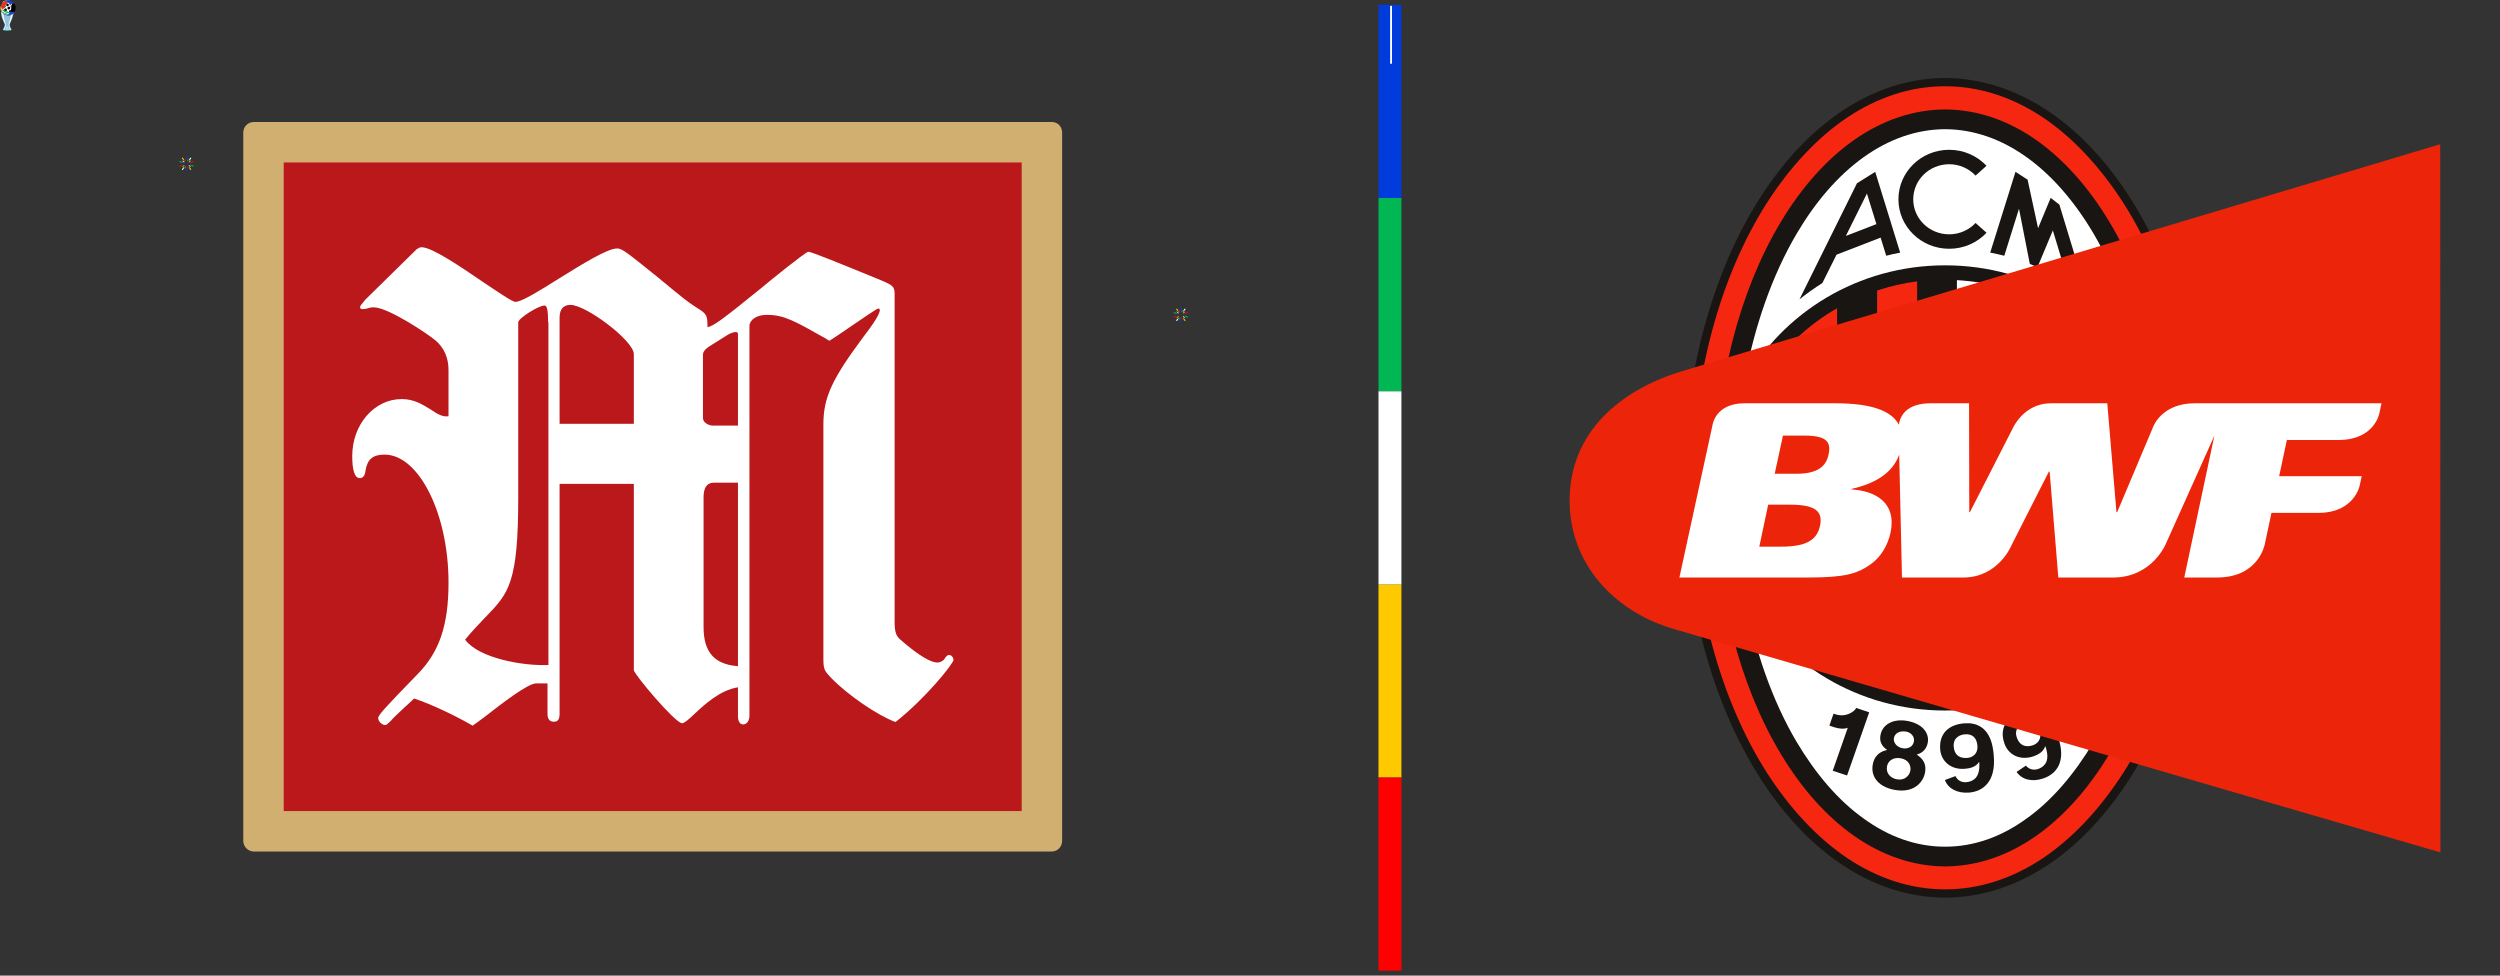 <svg xmlns="http://www.w3.org/2000/svg" xmlns:xlink="http://www.w3.org/1999/xlink" preserveAspectRatio="xMidYMid meet" width="82" height="32" viewBox="0 0 82 32" style="width:100%;height:100%"><rect x="0" y="0" width="82" height="32" fill="#333333" stroke="none"/><defs><animateMotion repeatCount="indefinite" dur="10s" begin="0s" xlink:href="#_R_G_L_0_G_L_8_G" fill="freeze" keyTimes="0;0.126;0.249;0.375;0.498;0.628;0.751;0.877;1" path="M124.54 438.8 C124.54,432.33 124.54,400 124.54,400 C124.54,400 124.54,438.8 124.54,438.8 C124.54,438.8 124.54,400 124.54,400 C124.54,400 124.54,438.8 124.54,438.8 C124.54,438.8 124.54,400 124.54,400 C124.54,400 124.54,438.8 124.54,438.8 C124.54,438.8 124.54,400 124.54,400 C124.54,400 124.54,432.33 124.54,438.8 " keyPoints="0;0.13;0.25;0.38;0.5;0.63;0.75;0.88;1" keySplines="0.33 0 0.67 1;0.33 0 0.67 1;0.33 0 0.67 1;0.33 0 0.67 1;0.33 0 0.67 1;0.33 0 0.67 1;0.33 0 0.67 1;0.33 0 0.67 1" calcMode="spline"/><animateTransform repeatCount="indefinite" dur="10s" begin="0s" xlink:href="#_R_G_L_0_G_L_8_G" fill="freeze" attributeName="transform" from="19.8 19.8" to="19.8 19.8" type="scale" additive="sum" keyTimes="0;1" values="19.8 19.8;19.8 19.8" keySplines="0 0 1 1" calcMode="spline"/><animateTransform repeatCount="indefinite" dur="10s" begin="0s" xlink:href="#_R_G_L_0_G_L_8_G" fill="freeze" attributeName="transform" from="-4.725 -10.25" to="-4.725 -10.25" type="translate" additive="sum" keyTimes="0;1" values="-4.725 -10.25;-4.725 -10.25" keySplines="0 0 1 1" calcMode="spline"/><animate repeatCount="indefinite" dur="10s" begin="0s" xlink:href="#_R_G_L_0_G_L_6_G" fill="freeze" attributeName="opacity" from="1" to="0" keyTimes="0;0.187;0.242;0.352;0.411;0.54;0.595;0.705;0.764;0.894;0.949;1" values="1;1;0;0.056;0.99;1;0;0.056;0.99;1;0;0" keySplines="1 0 0.95 1;1 0 0.95 1;0.389 0 0.719 0.369;0.379 0.027 0.71 0.959;0.957 1 0.913 1;1 0 0.95 1;1 0 0.719 0.369;0.379 0.027 0.71 0.959;0.957 1 0.913 1;1 0 0.95 1;0 0 0 0" calcMode="spline"/><animateTransform repeatCount="indefinite" dur="10s" begin="0s" xlink:href="#_R_G_L_0_G_L_6_G" fill="freeze" attributeName="transform" from="0 0" to="0 0" type="scale" additive="sum" keyTimes="0;0.057;0.186;0.292;0.41;0.54;0.646;0.764;0.894;1;1" values="0 0;0 0;19.8 19.8;0 0;0 0;19.8 19.8;0 0;0 0;19.8 19.8;0 0;0 0" keySplines="0.75 0 0.67 1;0.75 0 0.67 1;0.75 0 0.833 1;0.167 0 0.67 1;0.75 0 0.67 1;0.75 0 0.833 1;0.167 0 0.67 1;0.75 0 0.67 1;0.75 0 0.833 1;0 0 0 0" calcMode="spline"/><animateTransform repeatCount="indefinite" dur="10s" begin="0s" xlink:href="#_R_G_L_0_G_L_6_G" fill="freeze" attributeName="transform" from="-5.055 -5.25" to="-5.055 -5.25" type="translate" additive="sum" keyTimes="0;1" values="-5.055 -5.25;-5.055 -5.25" keySplines="0 0 1 1" calcMode="spline"/><animate repeatCount="indefinite" dur="10s" begin="0s" xlink:href="#_R_G_L_0_G_L_6_G_M" fill="freeze" attributeName="opacity" from="0" to="1" keyTimes="0;0.057;0.057;1" values="0;0;1;1" keySplines="0 0 0 0;0 0 0 0;0 0 0 0" calcMode="spline"/><animate repeatCount="indefinite" dur="10s" begin="0s" xlink:href="#_R_G_L_0_G_L_5_G" fill="freeze" attributeName="opacity" from="1" to="0" keyTimes="0;0.13;0.185;0.295;0.354;0.483;0.538;0.648;0.707;0.837;0.892;1" values="1;1;0;0.056;0.99;1;0;0.056;0.99;1;0;0" keySplines="1 0 0.95 1;1 0 0.95 1;0.389 0 0.719 0.369;0.379 0.027 0.71 0.959;0.957 1 0.913 1;1 0 0.95 1;1 0 0.719 0.369;0.379 0.027 0.71 0.959;0.957 1 0.913 1;1 0 0.95 1;0 0 0 0" calcMode="spline"/><animateTransform repeatCount="indefinite" dur="10s" begin="0s" xlink:href="#_R_G_L_0_G_L_5_G" fill="freeze" attributeName="transform" from="0 0" to="0 0" type="scale" additive="sum" keyTimes="0;0.13;0.236;0.354;0.483;0.589;0.707;0.837;0.943;1" values="0 0;19.8 19.8;0 0;0 0;19.8 19.8;0 0;0 0;19.8 19.8;0 0;0 0" keySplines="0.75 0 0.67 1;0.75 0 0.833 1;0.167 0 0.67 1;0.75 0 0.67 1;0.75 0 0.833 1;0.167 0 0.67 1;0.75 0 0.67 1;0.75 0 0.833 1;0 0 0 0" calcMode="spline"/><animateTransform repeatCount="indefinite" dur="10s" begin="0s" xlink:href="#_R_G_L_0_G_L_5_G" fill="freeze" attributeName="transform" from="-5.055 -5.25" to="-5.055 -5.25" type="translate" additive="sum" keyTimes="0;1" values="-5.055 -5.25;-5.055 -5.25" keySplines="0 0 1 1" calcMode="spline"/><animateMotion repeatCount="indefinite" dur="10s" begin="0s" xlink:href="#_R_G_L_0_G_L_3_G" fill="freeze" keyTimes="0;0.109;0.218;0.327;0.5;0.609;0.718;0.827;1" path="M781.42 537.8 C685.92,537.8 303.92,537.8 208.42,537.8 C208.42,537.8 208.42,537.8 208.42,537.8 C303.92,537.8 685.92,537.8 781.42,537.8 C781.42,537.8 781.42,537.8 781.42,537.8 C685.92,537.8 303.92,537.8 208.42,537.8 C208.42,537.8 208.42,537.8 208.42,537.8 C303.92,537.8 685.92,537.8 781.42,537.8 C781.42,537.8 781.42,537.8 781.42,537.8 " keyPoints="0;0.25;0.25;0.5;0.5;0.75;0.75;1;1" keySplines="0.75 0 0.67 1;0.75 0.75 0.67 0.67;0.75 0 0.67 1;0.75 0.75 0.67 0.67;0.75 0 0.67 1;0.75 0.75 0.67 0.67;0.75 0 0.67 1;0 0 0 0" calcMode="spline"/><animateTransform repeatCount="indefinite" dur="10s" begin="0s" xlink:href="#_R_G_L_0_G_L_3_G" fill="freeze" attributeName="transform" from="0" to="0" type="rotate" additive="sum" keyTimes="0;0.109;0.218;0.327;0.5;0.609;0.718;0.827;1" values="0;-220;-220;0;0;-220;-220;0;0" keySplines="0.75 0 0.67 1;0.75 0 0.67 1;0.75 0 0.67 1;0.75 0 0.67 1;0.75 0 0.67 1;0.75 0 0.67 1;0.75 0 0.67 1;0 0 0 0" calcMode="spline"/><animateTransform repeatCount="indefinite" dur="10s" begin="0s" xlink:href="#_R_G_L_0_G_L_3_G" fill="freeze" attributeName="transform" from="19.8 19.8" to="19.8 19.8" type="scale" additive="sum" keyTimes="0;1" values="19.8 19.8;19.8 19.8" keySplines="0 0 1 1" calcMode="spline"/><animateTransform repeatCount="indefinite" dur="10s" begin="0s" xlink:href="#_R_G_L_0_G_L_3_G" fill="freeze" attributeName="transform" from="-5.25 -5.25" to="-5.25 -5.25" type="translate" additive="sum" keyTimes="0;1" values="-5.25 -5.25;-5.25 -5.25" keySplines="0 0 1 1" calcMode="spline"/><animate repeatCount="indefinite" dur="10s" begin="0s" xlink:href="#_R_G_L_0_G_L_2_G" fill="freeze" attributeName="opacity" from="0" to="0" keyTimes="0;0.1;0.4;0.5;1" values="0;1;1;0;0" keySplines="0.167 0.167 0.833 0.833;0.167 0.167 0.833 0.833;0.167 0.167 0.833 0.833;0 0 0 0" calcMode="spline"/><animate repeatCount="indefinite" dur="10s" begin="0s" xlink:href="#_R_G_L_0_G_L_2_G_M" fill="freeze" attributeName="opacity" from="1" to="0" keyTimes="0;0.5;0.5;1" values="1;1;0;0" keySplines="0 0 0 0;0 0 0 0;0 0 0 0" calcMode="spline"/><animate repeatCount="indefinite" dur="10s" begin="0s" xlink:href="#_R_G_L_0_G_L_1_G" fill="freeze" attributeName="opacity" from="0" to="1" keyTimes="0;0.5;0.6;0.9;1" values="0;0;1;1;1" keySplines="0.167 0.167 0.833 0.833;0.167 0.167 0.833 0.833;0.167 0.167 0.833 0.833;0 0 0 0" calcMode="spline"/><animate repeatCount="indefinite" dur="10s" begin="0s" xlink:href="#_R_G_L_0_G_L_1_G_M" fill="freeze" attributeName="opacity" from="0" to="1" keyTimes="0;0.5;0.5;1" values="0;0;1;1" keySplines="0 0 0 0;0 0 0 0;0 0 0 0" calcMode="spline"/><animateTransform repeatCount="indefinite" dur="10s" begin="0s" xlink:href="#_R_G_L_0_G_L_0_G" fill="freeze" attributeName="transform" from="12.5 0" to="12.5 0" type="scale" additive="sum" keyTimes="0;0.083;0.233;0.317;0.5;0.583;0.733;0.817;1" values="12.5 0;12.5 16.633;12.5 16.633;12.5 0;12.5 0;12.5 16.633;12.5 16.633;12.5 0;12.5 0" keySplines="0.75 0 0.67 1;0.75 0 0.67 1;0.75 0 0.67 1;0.167 0 0.67 1;0.75 0 0.67 1;0.75 0 0.67 1;0.75 0 0.67 1;0 0 0 0" calcMode="spline"/><animateTransform repeatCount="indefinite" dur="10s" begin="0s" xlink:href="#_R_G_L_0_G_L_0_G" fill="freeze" attributeName="transform" from="-0.862 -0.25" to="-0.862 -0.25" type="translate" additive="sum" keyTimes="0;1" values="-0.862 -0.25;-0.862 -0.25" keySplines="0 0 1 1" calcMode="spline"/><animate attributeType="XML" attributeName="opacity" dur="10s" from="0" to="1" xlink:href="#time_group"/></defs><g id="_R_G"><g id="_R_G_L_0_G" transform=" translate(41, 16) scale(0.05, 0.05) translate(-820, -320)"><g id="_R_G_L_0_G_L_8_G"><path id="_R_G_L_0_G_L_8_G_D_0_P_0" fill="#006934" fill-opacity="1" fill-rule="nonzero" d=" M7.61 19.5 C7.61,19.92 6.33,20.25 4.74,20.25 C3.16,20.25 1.87,19.92 1.87,19.5 C1.87,19.09 3.16,18.76 4.74,18.76 C6.33,18.76 7.61,19.09 7.61,19.5z "/><path id="_R_G_L_0_G_L_8_G_D_1_P_0" fill="#92c3df" fill-opacity="1" fill-rule="nonzero" d=" M5.35 2.78 C5.76,2.52 6.24,2.19 6.39,2.03 C6.4,2.01 6.42,1.99 6.42,1.98 C6.49,1.82 6.61,1.16 6.67,0.87 C6.68,0.82 6.69,0.79 6.69,0.76 C6.7,0.71 6.7,0.68 6.7,0.65 C6.69,0.65 6.68,0.65 6.68,0.64 C6.03,0.31 5.28,0.25 4.72,0.25 C4.17,0.25 3.42,0.31 2.77,0.64 C2.77,0.65 2.76,0.65 2.76,0.65 C2.76,0.67 2.76,0.7 2.76,0.73 C2.76,0.77 2.77,0.81 2.78,0.87 C2.85,1.16 2.97,1.82 3.03,1.98 C3.04,1.99 3.04,2 3.06,2.01 C3.18,2.17 3.68,2.51 4.11,2.78 C4.29,2.72 4.5,2.69 4.72,2.69 C4.95,2.69 5.16,2.73 5.35,2.78z "/><path id="_R_G_L_0_G_L_8_G_D_2_P_0" fill="#92c3df" fill-opacity="1" fill-rule="nonzero" d=" M3.48 3.17 C2.93,2.97 2.31,2.67 2.22,2.51 C2.21,2.51 2.21,2.5 2.21,2.49 C2.15,2.34 1.99,1.72 1.92,1.43 C1.91,1.4 1.91,1.37 1.9,1.35 C1.81,1.47 1.73,1.61 1.68,1.77 C1.67,1.77 1.67,1.77 1.67,1.78 C1.65,1.86 1.64,1.95 1.64,2.05 C1.64,2.41 1.77,2.9 1.86,3.2 C1.89,3.31 1.91,3.4 1.93,3.44 C1.96,3.53 2.69,3.54 3.39,3.54 C3.39,3.54 3.39,3.4 3.39,3.4 C3.39,3.32 3.43,3.24 3.48,3.17z "/><path id="_R_G_L_0_G_L_8_G_D_3_P_0" fill="#92c3df" fill-opacity="1" fill-rule="nonzero" d=" M6.06 3.54 C6.76,3.54 7.49,3.53 7.52,3.44 C7.52,3.43 7.52,3.43 7.53,3.42 C7.55,3.35 7.58,3.24 7.62,3.11 C7.63,3.09 7.63,3.07 7.64,3.06 C7.71,2.77 7.78,2.42 7.78,2.15 C7.78,1.85 7.68,1.61 7.54,1.41 C7.54,1.41 7.53,1.42 7.53,1.43 C7.47,1.72 7.3,2.34 7.25,2.49 C7.24,2.51 7.23,2.52 7.21,2.54 C7.21,2.54 7.21,2.54 7.21,2.54 C7.06,2.71 6.48,2.98 5.97,3.17 C6.02,3.24 6.06,3.32 6.06,3.4 C6.06,3.4 6.06,3.54 6.06,3.54z "/><path id="_R_G_L_0_G_L_8_G_D_4_P_0" fill="#ffffff" fill-opacity="1" fill-rule="nonzero" d=" M4.73 3.16 C4.73,3.16 4.69,3.49 4.03,3.34 C3.46,3.21 2.35,2.72 2.22,2.51 C2.21,2.5 2.21,2.5 2.21,2.49 C2.15,2.34 1.99,1.71 1.92,1.42 C1.92,1.4 1.91,1.37 1.91,1.35 C1.9,1.33 1.9,1.32 1.89,1.3 C2.17,0.94 2.58,0.74 2.76,0.65 C2.76,0.67 2.76,0.7 2.76,0.73 C2.76,0.77 2.77,0.81 2.78,0.87 C2.85,1.16 2.97,1.82 3.03,1.97 C3.04,1.99 3.04,2 3.06,2.01 C3.27,2.29 4.73,3.16 4.73,3.16z "/><path id="_R_G_L_0_G_L_8_G_D_5_P_0" fill="#ffffff" fill-opacity="1" fill-rule="nonzero" d=" M7.56 1.31 C7.56,1.31 7.56,1.31 7.56,1.31 C7.55,1.33 7.55,1.37 7.54,1.41 C7.54,1.42 7.53,1.42 7.53,1.42 C7.47,1.71 7.3,2.33 7.25,2.49 C7.24,2.51 7.23,2.53 7.21,2.55 C7.21,2.55 7.21,2.55 7.21,2.55 C7,2.77 5.96,3.22 5.42,3.34 C4.77,3.49 4.73,3.16 4.73,3.16 C4.73,3.16 6.12,2.33 6.39,2.03 C6.4,2.01 6.42,1.99 6.42,1.97 C6.49,1.82 6.61,1.16 6.67,0.87 C6.68,0.82 6.69,0.79 6.69,0.76 C6.7,0.71 6.7,0.68 6.7,0.65 C6.88,0.74 7.29,0.94 7.56,1.31z "/><path id="_R_G_L_0_G_L_8_G_D_6_P_0" fill="#80abc3" fill-opacity="1" fill-rule="nonzero" d=" M4.72 1.62 C6.38,1.62 7.89,2.47 7.51,3.46 C7.32,3.96 6.29,4.63 4.72,4.63 C3.16,4.63 2.13,3.96 1.94,3.46 C1.56,2.47 3.07,1.62 4.72,1.62z "/><path id="_R_G_L_0_G_L_8_G_D_7_P_0" fill="#4a839c" fill-opacity="1" fill-rule="nonzero" d=" M4.7 2.46 C5.08,2.46 5.23,2.52 5.36,2.57 C5.48,2.61 5.8,2.64 5.95,2.44 C6.11,2.24 6.42,2.23 6.75,2.32 C6.75,2.32 6.23,1.74 4.7,1.74 C3.18,1.74 2.66,2.32 2.66,2.32 C2.98,2.23 3.3,2.24 3.46,2.44 C3.61,2.64 3.93,2.61 4.05,2.57 C4.18,2.52 4.33,2.46 4.7,2.46z "/><path id="_R_G_L_0_G_L_8_G_D_8_P_0" fill="#4a839c" fill-opacity="1" fill-rule="nonzero" d=" M3.36 4.18 C3.36,4.18 2.77,4.2 2.77,4.2 C2.32,3.98 2.03,3.69 1.94,3.45 C1.86,3.25 1.86,3.05 1.93,2.87 C1.93,3.18 2.08,3.5 2.36,3.68 C2.66,3.88 2.93,4.04 3.36,4.18z "/><path id="_R_G_L_0_G_L_8_G_D_9_P_0" fill="#4a839c" fill-opacity="1" fill-rule="nonzero" d=" M7.51 3.45 C7.42,3.69 7.13,3.98 6.68,4.2 C6.68,4.2 6.09,4.18 6.09,4.18 C6.52,4.04 6.79,3.88 7.09,3.68 C7.37,3.5 7.52,3.18 7.52,2.87 C7.59,3.05 7.59,3.25 7.51,3.45z "/><path id="_R_G_L_0_G_L_8_G_D_10_P_0" fill="#92c3df" fill-opacity="1" fill-rule="nonzero" d=" M3.46 4.61 C3.44,4.59 3.42,4.58 3.39,4.57 C3.39,4.57 3.39,4.84 3.39,4.84 C3.84,4.72 4.3,4.67 4.72,4.67 C5.15,4.67 5.61,4.72 6.06,4.84 C6.06,4.84 6.06,4.57 6.06,4.57 C6.03,4.58 6.01,4.59 5.99,4.61 C5.99,4.61 5.99,3.92 5.99,3.92 C6,3.9 6.03,3.88 6.06,3.86 C6.06,3.86 6.06,3.54 6.06,3.54 C6.06,3.54 6.06,3.4 6.06,3.4 C6.06,3.32 6.02,3.24 5.97,3.17 C5.86,3 5.64,2.86 5.35,2.78 C5.16,2.73 4.95,2.69 4.72,2.69 C4.5,2.69 4.29,2.73 4.11,2.78 C3.81,2.86 3.59,3 3.48,3.17 C3.43,3.24 3.39,3.32 3.39,3.4 C3.39,3.4 3.39,3.54 3.39,3.54 C3.39,3.54 3.39,3.86 3.39,3.86 C3.42,3.88 3.45,3.9 3.46,3.92 C3.46,3.92 3.46,4.61 3.46,4.61z "/><path id="_R_G_L_0_G_L_8_G_D_11_P_0" fill="#92c3df" fill-opacity="1" fill-rule="nonzero" d=" M6.4 16.72 C6.22,15.65 6.76,15.01 7.35,13.69 C8.03,12.16 9.2,9.22 8.74,7.36 C8.68,7.12 8.59,6.9 8.49,6.7 C8.49,6.7 8.49,6.73 8.49,6.73 C8.49,6.73 7.79,5.84 7.79,5.84 C7.79,5.81 7.79,5.77 7.8,5.74 C7.3,5.28 6.69,4.99 6.06,4.84 C5.61,4.72 5.15,4.67 4.72,4.67 C4.3,4.67 3.84,4.72 3.39,4.84 C2.76,4.99 2.15,5.28 1.65,5.74 C1.66,5.77 1.66,5.81 1.66,5.84 C1.66,5.84 0.96,6.73 0.96,6.73 C0.96,6.73 0.95,6.7 0.95,6.7 C0.86,6.9 0.77,7.12 0.71,7.36 C0.25,9.22 1.42,12.16 2.1,13.69 C2.69,15.01 3.23,15.65 3.05,16.72 C2.92,17.54 2.09,18.94 1.98,19.16 C1.86,19.4 1.85,19.61 2.02,19.66 C2.07,19.67 2.15,19.7 2.27,19.74 C2.34,19.76 2.44,19.72 2.54,19.74 C2.62,19.76 2.68,19.85 2.78,19.87 C3.22,19.96 3.86,20.05 4.72,20.05 C4.72,20.05 4.73,20.05 4.73,20.05 C5.59,20.05 6.23,19.96 6.67,19.87 C6.78,19.85 6.87,19.75 6.95,19.73 C7.04,19.7 7.12,19.76 7.18,19.74 C7.18,19.74 7.18,19.74 7.18,19.74 C7.3,19.7 7.38,19.67 7.43,19.66 C7.6,19.61 7.59,19.4 7.47,19.16 C7.36,18.94 6.53,17.54 6.4,16.72z "/><path id="_R_G_L_0_G_L_8_G_D_12_P_0" fill="#92c3df" fill-opacity="1" fill-rule="nonzero" d=" M1.66 5.84 C1.66,5.81 1.66,5.77 1.65,5.74 C1.62,5.47 1.68,5.05 1.82,4.81 C2.18,4.18 2.91,4.27 3.39,4.57 C3.42,4.58 3.44,4.59 3.46,4.61 C3.46,4.61 3.46,3.92 3.46,3.92 C3.45,3.9 3.42,3.88 3.39,3.86 C3.04,3.6 2.07,3.52 1.49,4.06 C0.7,4.77 0.93,6.55 0.95,6.7 C0.96,6.71 0.96,6.73 0.96,6.73 C0.96,6.73 1.66,5.84 1.66,5.84z "/><path id="_R_G_L_0_G_L_8_G_D_13_P_0" fill="#92c3df" fill-opacity="1" fill-rule="nonzero" d=" M5.99 4.61 C6.01,4.59 6.03,4.58 6.06,4.57 C6.54,4.27 7.27,4.18 7.63,4.81 C7.77,5.05 7.83,5.47 7.8,5.74 C7.79,5.77 7.79,5.81 7.79,5.84 C7.79,5.84 8.49,6.72 8.49,6.72 C8.49,6.72 8.49,6.7 8.5,6.7 C8.52,6.55 8.75,4.77 7.96,4.06 C7.38,3.52 6.41,3.6 6.06,3.86 C6.03,3.88 6,3.9 5.99,3.92 C5.99,3.92 5.99,4.61 5.99,4.61z "/><path id="_R_G_L_0_G_L_8_G_D_14_P_0" fill="#ffffff" fill-opacity="1" fill-rule="nonzero" d=" M3.69 3.09 C3.69,3.02 3.7,2.97 3.72,2.93 C3.84,2.86 3.97,2.81 4.12,2.76 C4.08,2.79 4.03,2.85 4.03,2.96 C4.03,3.19 4.03,4.17 4.03,4.28 C4.05,4.54 4.17,4.73 4.26,4.73 C4.34,4.72 3.69,4.83 3.69,4.83 C3.69,4.83 3.69,3.09 3.69,3.09z "/><path id="_R_G_L_0_G_L_8_G_D_15_P_0" fill="#ffffff" fill-opacity="1" fill-rule="nonzero" d=" M5.19 4.73 C5.28,4.73 5.39,4.54 5.41,4.28 C5.42,4.17 5.42,3.19 5.42,2.96 C5.41,2.85 5.37,2.79 5.33,2.76 C5.48,2.81 5.61,2.86 5.72,2.93 C5.75,2.97 5.76,3.02 5.76,3.09 C5.76,3.09 5.76,4.83 5.76,4.83 C5.76,4.83 5.11,4.72 5.19,4.73z "/><path id="_R_G_L_0_G_L_8_G_D_16_P_0" fill="#a6deff" fill-opacity="1" fill-rule="nonzero" d=" M5.78 19.66 C5.78,19.66 5.34,19.73 4.73,19.73 C4.11,19.73 3.67,19.66 3.67,19.66 C3.67,19.66 3.99,17.06 4.73,17.06 C5.46,17.06 5.78,19.66 5.78,19.66z "/><path id="_R_G_L_0_G_L_8_G_D_17_P_0" fill="#5e7d8e" fill-opacity="1" fill-rule="nonzero" d=" M2.05 4.34 C2.8,3.9 3.46,4.47 3.46,4.47 C3.46,4.47 3.42,4.58 3.42,4.58 C2.93,4.27 2.18,4.17 1.82,4.81 C1.66,5.08 1.61,5.58 1.66,5.84 C1.66,5.84 1.53,6 1.53,6 C1.5,5.71 1.42,4.72 2.05,4.34z "/><path id="_R_G_L_0_G_L_8_G_D_18_P_0" fill="#5e7d8e" fill-opacity="1" fill-rule="nonzero" d=" M7.4 4.34 C6.65,3.9 5.99,4.47 5.99,4.47 C5.99,4.47 6.03,4.58 6.03,4.58 C6.52,4.27 7.27,4.17 7.63,4.81 C7.79,5.08 7.84,5.58 7.79,5.84 C7.79,5.84 7.92,6 7.92,6 C7.95,5.71 8.03,4.72 7.4,4.34z "/><path id="_R_G_L_0_G_L_8_G_D_19_P_0" fill="#f4f5f5" fill-opacity="1" fill-rule="nonzero" d=" M8.8 9.06 C8.62,9.01 8.42,8.97 8.24,8.92 C8.23,9.01 8.22,9.09 8.21,9.18 C8.39,9.23 8.59,9.27 8.76,9.32 C8.77,9.23 8.79,9.14 8.8,9.06z "/><path id="_R_G_L_0_G_L_8_G_D_20_P_0" fill="#f4f5f5" fill-opacity="1" fill-rule="nonzero" d=" M6.5 8.62 C6.48,7.65 5.69,6.86 4.73,6.86 C3.76,6.86 2.97,7.65 2.95,8.62 C2.67,8.65 2.41,8.69 2.15,8.74 C2.15,8.82 2.16,8.91 2.16,8.99 C2.42,8.95 2.68,8.9 2.96,8.87 C3.07,9.76 3.82,10.45 4.73,10.45 C5.63,10.45 6.38,9.76 6.48,8.87 C6.77,8.9 7.03,8.95 7.29,8.99 C7.29,8.91 7.3,8.82 7.3,8.74 C7.04,8.69 6.78,8.65 6.5,8.62z "/><path id="_R_G_L_0_G_L_8_G_D_21_P_0" fill="#f4f5f5" fill-opacity="1" fill-rule="nonzero" d=" M0.65 9.06 C0.66,9.15 0.68,9.23 0.69,9.32 C0.86,9.27 1.06,9.23 1.24,9.18 C1.23,9.09 1.22,9.01 1.21,8.92 C1.03,8.97 0.83,9.01 0.65,9.06z "/><path id="_R_G_L_0_G_L_8_G_D_22_P_0" fill="#ffffff" fill-opacity="1" fill-rule="nonzero" d=" M4.17 4.92 C4.17,4.92 3.87,4.96 3.87,4.96 C3.13,5.05 0.91,5.67 1.21,8.92 C1.22,9.01 1.23,9.09 1.24,9.18 C1.25,9.23 1.25,9.28 1.26,9.33 C1.96,14.07 3.72,15.4 3.34,17.06 C3.23,17.56 2.96,18.45 2.5,19.17 C2.37,19.36 2.3,19.56 2.27,19.74 C2.34,19.76 2.44,19.72 2.54,19.74 C2.62,19.76 2.68,19.85 2.78,19.87 C2.82,19.53 2.9,19.43 3.04,19.17 C3.44,18.42 3.7,17.45 3.74,17.04 C3.87,15.74 3.4,14.66 2.68,12.08 C2.45,11.27 2.21,10.14 2.16,8.99 C2.16,8.91 2.15,8.82 2.15,8.74 C2.13,7.08 2.57,5.48 4.17,4.92z "/><path id="_R_G_L_0_G_L_8_G_D_23_P_0" fill="#ffffff" fill-opacity="1" fill-rule="nonzero" d=" M5.58 4.96 C5.58,4.96 5.28,4.92 5.28,4.92 C6.88,5.48 7.32,7.08 7.3,8.74 C7.3,8.82 7.29,8.91 7.29,9 C7.24,10.14 7,11.27 6.77,12.08 C6.05,14.66 5.58,15.74 5.71,17.04 C5.75,17.45 6.01,18.42 6.4,19.16 C6.55,19.43 6.63,19.53 6.67,19.87 C6.78,19.85 6.87,19.75 6.95,19.73 C7.04,19.7 7.12,19.76 7.18,19.74 C7.15,19.56 7.08,19.36 6.95,19.17 C6.48,18.45 6.22,17.56 6.11,17.06 C5.73,15.4 7.49,14.07 8.19,9.33 C8.2,9.28 8.2,9.23 8.21,9.18 C8.22,9.09 8.23,9.01 8.24,8.92 C8.53,5.67 6.32,5.05 5.58,4.96z "/><path id="_R_G_L_0_G_L_8_G_D_24_P_0" fill="#92c3df" fill-opacity="1" fill-rule="nonzero" d=" M4.72 10.2 C3.95,10.2 3.3,9.61 3.21,8.85 C3.7,8.8 4.2,8.78 4.72,8.78 C5.24,8.78 5.75,8.8 6.24,8.85 C6.14,9.61 5.5,10.2 4.72,10.2z "/><path id="_R_G_L_0_G_L_8_G_D_25_P_0" fill="#92c3df" fill-opacity="1" fill-rule="nonzero" d=" M4.72 8.53 C4.2,8.53 3.69,8.55 3.2,8.6 C3.23,7.77 3.9,7.11 4.72,7.11 C5.55,7.11 6.22,7.77 6.25,8.6 C5.76,8.55 5.25,8.53 4.72,8.53z "/></g><g id="_R_G_L_0_G_L_7_G" transform=" translate(911.812, 319.99) scale(19.8, 19.8) translate(-0.63, -16.251)"><path id="_R_G_L_0_G_L_7_G_D_0_P_0" fill="#ffc900" fill-opacity="1" fill-rule="nonzero" d=" M0.25 25.85 C0.25,25.85 1.01,25.85 1.01,25.85 C1.01,25.85 1.01,19.45 1.01,19.45 C1.01,19.45 0.25,19.45 0.25,19.45 C0.25,19.45 0.25,25.85 0.25,25.85z "/><path id="_R_G_L_0_G_L_7_G_D_1_P_0" fill="#ffffff" fill-opacity="1" fill-rule="nonzero" d=" M0.25 19.45 C0.25,19.45 1.01,19.45 1.01,19.45 C1.01,19.45 1.01,13.05 1.01,13.05 C1.01,13.05 0.25,13.05 0.25,13.05 C0.25,13.05 0.25,19.45 0.25,19.45z "/><path id="_R_G_L_0_G_L_7_G_D_2_P_0" fill="#00b754" fill-opacity="1" fill-rule="nonzero" d=" M0.25 13.05 C0.25,13.05 1.01,13.05 1.01,13.05 C1.01,13.05 1.01,6.65 1.01,6.65 C1.01,6.65 0.25,6.65 0.25,6.65 C0.25,6.65 0.25,13.05 0.25,13.05z "/><path id="_R_G_L_0_G_L_7_G_D_3_P_0" fill="#003cdc" fill-opacity="1" fill-rule="nonzero" d=" M0.25 6.65 C0.25,6.65 1.01,6.65 1.01,6.65 C1.01,6.65 1.01,0.25 1.01,0.25 C1.01,0.25 0.25,0.25 0.25,0.25 C0.25,0.25 0.25,6.65 0.25,6.65z "/><path id="_R_G_L_0_G_L_7_G_D_4_P_0" fill="#ff0000" fill-opacity="1" fill-rule="nonzero" d=" M0.25 32.25 C0.25,32.25 1.01,32.25 1.01,32.25 C1.01,32.25 1.01,25.85 1.01,25.85 C1.01,25.85 0.25,25.85 0.25,25.85 C0.25,25.85 0.25,32.25 0.25,32.25z "/></g><g id="_R_G_L_0_G_L_6_G_M"><g id="_R_G_L_0_G_L_6_G" transform=" translate(117.34, 102.2)"><path id="_R_G_L_0_G_L_6_G_D_0_P_0" fill="#003cdc" fill-opacity="1" fill-rule="nonzero" d=" M4.66 1.07 C4.66,0.32 5.05,0.25 5.05,0.25 C5.05,0.25 5.45,0.32 5.45,1.07 C5.45,1.81 5.05,2.93 5.05,2.93 C5.05,2.93 4.66,1.81 4.66,1.07z "/><path id="_R_G_L_0_G_L_6_G_D_1_P_0" fill="#ff0000" fill-opacity="1" fill-rule="nonzero" d=" M4.62 2.98 C4.79,3.49 4.53,3.64 4.53,3.64 C4.53,3.64 4.24,3.67 4.07,3.16 C3.9,2.64 3.93,1.77 3.93,1.77 C3.93,1.77 4.45,2.46 4.62,2.98z "/><path id="_R_G_L_0_G_L_6_G_D_2_P_0" fill="#ffc900" fill-opacity="1" fill-rule="nonzero" d=" M2.28 2.1 C1.84,1.5 2.12,1.21 2.12,1.21 C2.12,1.21 2.48,1.03 2.92,1.63 C3.35,2.23 3.69,3.37 3.69,3.37 C3.69,3.37 2.71,2.7 2.28,2.1z "/><path id="_R_G_L_0_G_L_6_G_D_3_P_0" fill="#ffffff" fill-opacity="1" fill-rule="nonzero" d=" M3.37 3.67 C3.81,3.99 3.68,4.25 3.68,4.25 C3.68,4.25 3.47,4.45 3.03,4.14 C2.59,3.82 2.1,3.1 2.1,3.1 C2.1,3.1 2.93,3.35 3.37,3.67z "/><path id="_R_G_L_0_G_L_6_G_D_4_P_0" fill="#00b754" fill-opacity="1" fill-rule="nonzero" d=" M0.95 4.33 C0.25,4.1 0.3,3.71 0.3,3.71 C0.3,3.71 0.49,3.35 1.2,3.58 C1.9,3.81 2.85,4.53 2.85,4.53 C2.85,4.53 1.66,4.56 0.95,4.33z "/><path id="_R_G_L_0_G_L_6_G_D_5_P_0" fill="#003cdc" fill-opacity="1" fill-rule="nonzero" d=" M2.76 4.96 C3.3,4.96 3.36,5.25 3.36,5.25 C3.36,5.25 3.3,5.54 2.76,5.54 C2.22,5.54 1.4,5.25 1.4,5.25 C1.4,5.25 2.22,4.96 2.76,4.96z "/><path id="_R_G_L_0_G_L_6_G_D_6_P_0" fill="#ff0000" fill-opacity="1" fill-rule="nonzero" d=" M1.2 6.92 C0.49,7.15 0.3,6.8 0.3,6.8 C0.3,6.8 0.25,6.4 0.95,6.17 C1.66,5.94 2.85,5.97 2.85,5.97 C2.85,5.97 1.9,6.69 1.2,6.92z "/><path id="_R_G_L_0_G_L_6_G_D_7_P_0" fill="#ffc900" fill-opacity="1" fill-rule="nonzero" d=" M3.03 6.37 C3.47,6.05 3.68,6.25 3.68,6.25 C3.68,6.25 3.81,6.51 3.37,6.83 C2.93,7.15 2.09,7.4 2.09,7.4 C2.09,7.4 2.59,6.68 3.03,6.37z "/><path id="_R_G_L_0_G_L_6_G_D_8_P_0" fill="#ffffff" fill-opacity="1" fill-rule="nonzero" d=" M2.92 8.87 C2.48,9.47 2.12,9.3 2.12,9.3 C2.12,9.3 1.84,9 2.28,8.4 C2.71,7.8 3.69,7.13 3.69,7.13 C3.69,7.13 3.35,8.27 2.92,8.87z "/><path id="_R_G_L_0_G_L_6_G_D_9_P_0" fill="#00b754" fill-opacity="1" fill-rule="nonzero" d=" M4.07 7.34 C4.24,6.83 4.53,6.86 4.53,6.86 C4.53,6.86 4.79,7.01 4.62,7.52 C4.45,8.04 3.93,8.73 3.93,8.73 C3.93,8.73 3.9,7.86 4.07,7.34z "/><path id="_R_G_L_0_G_L_6_G_D_10_P_0" fill="#003cdc" fill-opacity="1" fill-rule="nonzero" d=" M5.45 9.43 C5.45,10.17 5.06,10.25 5.06,10.25 C5.06,10.25 4.66,10.17 4.66,9.43 C4.66,8.69 5.06,7.57 5.06,7.57 C5.06,7.57 5.45,8.69 5.45,9.43z "/><path id="_R_G_L_0_G_L_6_G_D_11_P_0" fill="#ff0000" fill-opacity="1" fill-rule="nonzero" d=" M5.49 7.52 C5.32,7.01 5.58,6.86 5.58,6.86 C5.58,6.86 5.87,6.83 6.04,7.34 C6.21,7.86 6.19,8.73 6.19,8.73 C6.19,8.73 5.66,8.04 5.49,7.52z "/><path id="_R_G_L_0_G_L_6_G_D_12_P_0" fill="#ffc900" fill-opacity="1" fill-rule="nonzero" d=" M7.83 8.4 C8.27,9 7.99,9.3 7.99,9.3 C7.99,9.3 7.63,9.47 7.2,8.87 C6.76,8.27 6.42,7.13 6.42,7.13 C6.42,7.13 7.4,7.8 7.83,8.4z "/><path id="_R_G_L_0_G_L_6_G_D_13_P_0" fill="#ffffff" fill-opacity="1" fill-rule="nonzero" d=" M6.74 6.83 C6.3,6.51 6.43,6.25 6.43,6.25 C6.43,6.25 6.64,6.05 7.08,6.37 C7.52,6.68 8.02,7.4 8.02,7.4 C8.02,7.4 7.18,7.15 6.74,6.83z "/><path id="_R_G_L_0_G_L_6_G_D_14_P_0" fill="#00b754" fill-opacity="1" fill-rule="nonzero" d=" M9.16 6.17 C9.86,6.4 9.81,6.8 9.81,6.8 C9.81,6.8 9.62,7.15 8.91,6.92 C8.21,6.69 7.26,5.97 7.26,5.97 C7.26,5.97 8.45,5.94 9.16,6.17z "/><path id="_R_G_L_0_G_L_6_G_D_15_P_0" fill="#003cdc" fill-opacity="1" fill-rule="nonzero" d=" M7.35 5.54 C6.81,5.54 6.75,5.25 6.75,5.25 C6.75,5.25 6.81,4.96 7.35,4.96 C7.89,4.96 8.71,5.25 8.71,5.25 C8.71,5.25 7.89,5.54 7.35,5.54z "/><path id="_R_G_L_0_G_L_6_G_D_16_P_0" fill="#ff0000" fill-opacity="1" fill-rule="nonzero" d=" M8.91 3.58 C9.62,3.35 9.81,3.71 9.81,3.71 C9.81,3.71 9.86,4.1 9.16,4.33 C8.45,4.56 7.26,4.53 7.26,4.53 C7.26,4.53 8.21,3.81 8.91,3.58z "/><path id="_R_G_L_0_G_L_6_G_D_17_P_0" fill="#ffc900" fill-opacity="1" fill-rule="nonzero" d=" M7.08 4.14 C6.64,4.45 6.43,4.25 6.43,4.25 C6.43,4.25 6.3,3.99 6.74,3.67 C7.18,3.35 8.02,3.1 8.02,3.1 C8.02,3.1 7.52,3.82 7.08,4.14z "/><path id="_R_G_L_0_G_L_6_G_D_18_P_0" fill="#ffffff" fill-opacity="1" fill-rule="nonzero" d=" M7.2 1.63 C7.63,1.03 8,1.21 8,1.21 C8,1.21 8.27,1.5 7.83,2.1 C7.4,2.7 6.42,3.37 6.42,3.37 C6.42,3.37 6.76,2.23 7.2,1.63z "/><path id="_R_G_L_0_G_L_6_G_D_19_P_0" fill="#00b754" fill-opacity="1" fill-rule="nonzero" d=" M6.04 3.16 C5.87,3.67 5.58,3.64 5.58,3.64 C5.58,3.64 5.32,3.49 5.49,2.98 C5.66,2.46 6.19,1.77 6.19,1.77 C6.19,1.77 6.21,2.64 6.04,3.16z "/></g></g><g id="_R_G_L_0_G_L_5_G" transform=" translate(769.582, 201.264)"><path id="_R_G_L_0_G_L_5_G_D_0_P_0" fill="#003cdc" fill-opacity="1" fill-rule="nonzero" d=" M4.66 1.07 C4.66,0.33 5.06,0.25 5.06,0.25 C5.06,0.25 5.45,0.33 5.45,1.07 C5.45,1.81 5.06,2.93 5.06,2.93 C5.06,2.93 4.66,1.81 4.66,1.07z "/><path id="_R_G_L_0_G_L_5_G_D_1_P_0" fill="#ff0000" fill-opacity="1" fill-rule="nonzero" d=" M4.62 2.98 C4.79,3.5 4.53,3.64 4.53,3.64 C4.53,3.64 4.24,3.67 4.07,3.16 C3.9,2.64 3.92,1.77 3.92,1.77 C3.92,1.77 4.45,2.47 4.62,2.98z "/><path id="_R_G_L_0_G_L_5_G_D_2_P_0" fill="#ffc900" fill-opacity="1" fill-rule="nonzero" d=" M2.28 2.1 C1.84,1.5 2.12,1.21 2.12,1.21 C2.12,1.21 2.48,1.03 2.92,1.63 C3.35,2.23 3.69,3.37 3.69,3.37 C3.69,3.37 2.71,2.7 2.28,2.1z "/><path id="_R_G_L_0_G_L_5_G_D_3_P_0" fill="#ffffff" fill-opacity="1" fill-rule="nonzero" d=" M3.37 3.67 C3.81,3.99 3.68,4.25 3.68,4.25 C3.68,4.25 3.47,4.45 3.03,4.14 C2.59,3.82 2.1,3.1 2.1,3.1 C2.1,3.1 2.93,3.35 3.37,3.67z "/><path id="_R_G_L_0_G_L_5_G_D_4_P_0" fill="#00b754" fill-opacity="1" fill-rule="nonzero" d=" M0.95 4.33 C0.25,4.1 0.3,3.71 0.3,3.71 C0.3,3.71 0.49,3.35 1.2,3.58 C1.9,3.81 2.85,4.53 2.85,4.53 C2.85,4.53 1.66,4.56 0.95,4.33z "/><path id="_R_G_L_0_G_L_5_G_D_5_P_0" fill="#003cdc" fill-opacity="1" fill-rule="nonzero" d=" M2.76 4.96 C3.3,4.96 3.36,5.25 3.36,5.25 C3.36,5.25 3.3,5.54 2.76,5.54 C2.22,5.54 1.4,5.25 1.4,5.25 C1.4,5.25 2.22,4.96 2.76,4.96z "/><path id="_R_G_L_0_G_L_5_G_D_6_P_0" fill="#ff0000" fill-opacity="1" fill-rule="nonzero" d=" M1.2 6.92 C0.49,7.15 0.3,6.8 0.3,6.8 C0.3,6.8 0.25,6.4 0.95,6.17 C1.66,5.94 2.85,5.97 2.85,5.97 C2.85,5.97 1.9,6.69 1.2,6.92z "/><path id="_R_G_L_0_G_L_5_G_D_7_P_0" fill="#ffc900" fill-opacity="1" fill-rule="nonzero" d=" M3.03 6.37 C3.47,6.05 3.68,6.25 3.68,6.25 C3.68,6.25 3.81,6.51 3.37,6.83 C2.93,7.15 2.09,7.4 2.09,7.4 C2.09,7.4 2.59,6.68 3.03,6.37z "/><path id="_R_G_L_0_G_L_5_G_D_8_P_0" fill="#ffffff" fill-opacity="1" fill-rule="nonzero" d=" M2.92 8.87 C2.48,9.47 2.12,9.3 2.12,9.3 C2.12,9.3 1.84,9 2.28,8.4 C2.71,7.8 3.69,7.13 3.69,7.13 C3.69,7.13 3.35,8.27 2.92,8.87z "/><path id="_R_G_L_0_G_L_5_G_D_9_P_0" fill="#00b754" fill-opacity="1" fill-rule="nonzero" d=" M4.07 7.34 C4.24,6.83 4.53,6.86 4.53,6.86 C4.53,6.86 4.79,7.01 4.62,7.52 C4.45,8.04 3.93,8.73 3.93,8.73 C3.93,8.73 3.91,7.86 4.07,7.34z "/><path id="_R_G_L_0_G_L_5_G_D_10_P_0" fill="#003cdc" fill-opacity="1" fill-rule="nonzero" d=" M5.45 9.43 C5.45,10.17 5.06,10.25 5.06,10.25 C5.06,10.25 4.66,10.17 4.66,9.43 C4.66,8.69 5.06,7.57 5.06,7.57 C5.06,7.57 5.45,8.69 5.45,9.43z "/><path id="_R_G_L_0_G_L_5_G_D_11_P_0" fill="#ff0000" fill-opacity="1" fill-rule="nonzero" d=" M5.49 7.52 C5.32,7.01 5.58,6.86 5.58,6.86 C5.58,6.86 5.87,6.83 6.04,7.34 C6.21,7.86 6.19,8.73 6.19,8.73 C6.19,8.73 5.66,8.04 5.49,7.52z "/><path id="_R_G_L_0_G_L_5_G_D_12_P_0" fill="#ffc900" fill-opacity="1" fill-rule="nonzero" d=" M7.83 8.4 C8.27,9 8,9.3 8,9.3 C8,9.3 7.63,9.47 7.2,8.87 C6.76,8.27 6.42,7.13 6.42,7.13 C6.42,7.13 7.4,7.8 7.83,8.4z "/><path id="_R_G_L_0_G_L_5_G_D_13_P_0" fill="#ffffff" fill-opacity="1" fill-rule="nonzero" d=" M6.74 6.83 C6.3,6.51 6.43,6.25 6.43,6.25 C6.43,6.25 6.64,6.05 7.08,6.37 C7.52,6.68 8.02,7.4 8.02,7.4 C8.02,7.4 7.18,7.15 6.74,6.83z "/><path id="_R_G_L_0_G_L_5_G_D_14_P_0" fill="#00b754" fill-opacity="1" fill-rule="nonzero" d=" M9.16 6.17 C9.86,6.4 9.81,6.8 9.81,6.8 C9.81,6.8 9.62,7.15 8.91,6.92 C8.21,6.69 7.26,5.97 7.26,5.97 C7.26,5.97 8.45,5.94 9.16,6.17z "/><path id="_R_G_L_0_G_L_5_G_D_15_P_0" fill="#003cdc" fill-opacity="1" fill-rule="nonzero" d=" M7.35 5.54 C6.81,5.54 6.75,5.25 6.75,5.25 C6.75,5.25 6.81,4.96 7.35,4.96 C7.89,4.96 8.71,5.25 8.71,5.25 C8.71,5.25 7.89,5.54 7.35,5.54z "/><path id="_R_G_L_0_G_L_5_G_D_16_P_0" fill="#ff0000" fill-opacity="1" fill-rule="nonzero" d=" M8.91 3.58 C9.62,3.35 9.81,3.71 9.81,3.71 C9.81,3.71 9.86,4.1 9.16,4.33 C8.45,4.56 7.26,4.53 7.26,4.53 C7.26,4.53 8.21,3.81 8.91,3.58z "/><path id="_R_G_L_0_G_L_5_G_D_17_P_0" fill="#ffc900" fill-opacity="1" fill-rule="nonzero" d=" M7.08 4.14 C6.64,4.45 6.43,4.25 6.43,4.25 C6.43,4.25 6.3,3.99 6.74,3.67 C7.18,3.35 8.02,3.1 8.02,3.1 C8.02,3.1 7.52,3.82 7.08,4.14z "/><path id="_R_G_L_0_G_L_5_G_D_18_P_0" fill="#ffffff" fill-opacity="1" fill-rule="nonzero" d=" M7.2 1.63 C7.63,1.03 8,1.21 8,1.21 C8,1.21 8.27,1.5 7.83,2.1 C7.4,2.7 6.42,3.37 6.42,3.37 C6.42,3.37 6.76,2.23 7.2,1.63z "/><path id="_R_G_L_0_G_L_5_G_D_19_P_0" fill="#00b754" fill-opacity="1" fill-rule="nonzero" d=" M6.04 3.16 C5.87,3.67 5.58,3.64 5.58,3.64 C5.58,3.64 5.32,3.49 5.49,2.98 C5.66,2.46 6.19,1.77 6.19,1.77 C6.19,1.77 6.21,2.64 6.04,3.16z "/></g><g id="_R_G_L_0_G_L_4_G" transform=" translate(428.192, 319.287) scale(19.8, 19.8) translate(-13.816, -12.334)"><path id="_R_G_L_0_G_L_4_G_D_0_P_0" fill="#d0af71" fill-opacity="1" fill-rule="nonzero" d=" M0.25 0.6 C0.25,0.4 0.41,0.25 0.6,0.25 C0.6,0.25 27.04,0.25 27.04,0.25 C27.23,0.25 27.38,0.4 27.38,0.6 C27.38,0.6 27.38,24.07 27.38,24.07 C27.38,24.26 27.23,24.42 27.04,24.42 C27.04,24.42 0.6,24.42 0.6,24.42 C0.41,24.42 0.25,24.26 0.25,24.07 C0.25,24.07 0.25,0.6 0.25,0.6z "/><path id="_R_G_L_0_G_L_4_G_D_1_P_0" fill="#bb181b" fill-opacity="1" fill-rule="nonzero" d=" M1.94 1.59 C1.74,1.59 1.59,1.75 1.59,1.94 C1.59,1.94 1.59,22.73 1.59,22.73 C1.59,22.92 1.74,23.08 1.94,23.08 C1.94,23.08 25.7,23.08 25.7,23.08 C25.89,23.08 26.04,22.92 26.04,22.73 C26.04,22.73 26.04,1.94 26.04,1.94 C26.04,1.75 25.89,1.59 25.7,1.59 C25.7,1.59 1.94,1.59 1.94,1.59z  M1.59 23.08 C1.59,23.08 26.04,23.08 26.04,23.08 C26.04,23.08 26.04,1.59 26.04,1.59 C26.04,1.59 1.59,1.59 1.59,1.59 C1.59,1.59 1.59,23.08 1.59,23.08z "/><path id="_R_G_L_0_G_L_4_G_D_2_P_0" fill="#ffffff" fill-opacity="1" fill-rule="nonzero" d=" M10.73 12.24 C10.73,12.24 10.73,19.85 10.73,19.85 C10.73,20.02 10.69,20.12 10.54,20.12 C10.39,20.12 10.33,20.02 10.33,19.85 C10.33,19.85 10.33,18.85 10.33,18.85 C10.33,18.85 9.95,18.85 9.95,18.85 C9.68,18.85 8.81,19.52 8.26,19.95 C8.08,20.08 7.93,20.2 7.85,20.25 C7.24,19.9 6.48,19.54 5.91,19.35 C5.81,19.45 5.72,19.53 5.63,19.61 C5.63,19.61 5.63,19.61 5.63,19.61 C5.46,19.77 5.32,19.9 5.22,20 C5.19,20.04 5.15,20.07 5.13,20.1 C5.04,20.18 5,20.23 4.95,20.23 C4.85,20.23 4.72,20.11 4.72,20 C4.72,19.9 4.95,19.65 6.02,18.55 C6.76,17.8 7.05,16.9 7.05,15.51 C7.05,13.23 6.07,11.27 4.93,11.27 C4.55,11.27 4.36,11.42 4.3,11.8 C4.28,11.99 4.2,12.05 4.11,12.05 C3.94,12.05 3.86,11.78 3.86,11.32 C3.86,10.27 4.59,9.43 5.5,9.43 C5.92,9.43 6.2,9.62 6.45,9.77 C6.66,9.91 6.84,10.03 7.05,10 C7.05,10 7.05,8.47 7.05,8.47 C7.05,8.07 6.91,7.73 6.61,7.48 C6.36,7.27 5.05,6.39 4.57,6.39 C4.48,6.39 4.41,6.41 4.35,6.43 C4.3,6.44 4.26,6.45 4.21,6.45 C4.15,6.45 4.12,6.43 4.12,6.39 C4.12,6.34 4.16,6.3 4.25,6.19 C4.26,6.17 4.28,6.16 4.29,6.14 C4.29,6.14 5.95,4.51 5.95,4.51 C5.97,4.49 5.98,4.48 5.99,4.47 C6.05,4.43 6.09,4.4 6.16,4.4 C6.5,4.4 7.43,5.03 8.19,5.55 C8.72,5.9 9.16,6.21 9.27,6.21 C9.47,6.21 10.07,5.84 10.72,5.43 C11.48,4.96 12.31,4.44 12.64,4.44 C12.8,4.44 12.96,4.57 14.04,5.44 C14.04,5.44 14.04,5.44 14.04,5.44 C14.11,5.5 14.18,5.56 14.26,5.62 C14.31,5.66 14.37,5.71 14.45,5.78 C14.67,5.96 14.98,6.22 15.27,6.4 C15.61,6.61 15.63,6.65 15.63,7.05 C15.84,7 16.07,6.84 17.39,5.77 C17.77,5.45 18.89,4.55 18.97,4.55 C19.08,4.55 20,4.93 21.37,5.49 C21.77,5.66 21.83,5.7 21.83,5.95 C21.83,5.95 21.83,16.8 21.83,16.8 C21.83,17.15 21.88,17.28 22.02,17.4 C22.65,17.95 23.04,18.16 23.25,18.16 C23.31,18.16 23.39,18.13 23.46,18.07 C23.56,17.92 23.58,17.91 23.65,17.91 C23.71,17.91 23.78,17.99 23.78,18.07 C23.78,18.2 22.83,19.37 21.86,20.13 C21.28,19.92 20.26,19.23 19.7,18.64 C19.51,18.43 19.47,18.39 19.47,18.03 C19.47,18.03 19.47,10.27 19.47,10.27 C19.47,9.37 19.76,8.76 20.81,7.35 C21.36,6.64 21.4,6.43 21.29,6.43 C21.24,6.43 20.77,6.76 20.34,7.05 C20.05,7.25 19.77,7.44 19.67,7.5 C19.63,7.47 19.58,7.45 19.54,7.42 C18.51,6.84 18.17,6.64 17.59,6.64 C17.25,6.64 17.02,6.81 17.02,7.02 C17.02,7.02 17.02,19.92 17.02,19.92 C17.02,20.09 16.93,20.21 16.81,20.21 C16.71,20.21 16.64,20.11 16.64,19.94 C16.64,19.94 16.64,18.98 16.64,18.98 C16.05,19.07 15.53,19.55 15.18,19.88 C15,20.05 14.86,20.17 14.79,20.17 C14.56,20.17 13.19,18.54 13.19,18.41 C13.19,18.41 13.19,12.24 13.19,12.24 C13.19,12.24 10.73,12.24 10.73,12.24z  M10.35 6.89 C10.35,6.47 10.31,6.33 10.23,6.33 C10.04,6.33 9.36,6.75 9.36,6.89 C9.36,6.89 9.36,12.7 9.36,12.7 C9.36,15.52 9.04,15.86 8.31,16.62 C8.3,16.63 8.29,16.65 8.27,16.66 C7.93,17.02 7.85,17.1 7.6,17.4 C8.04,18.01 9.51,18.28 10.36,18.24 C10.36,18.24 10.36,6.89 10.36,6.89 C10.36,6.89 10.35,6.89 10.35,6.89z  M13.19 10.25 C13.19,10.25 13.19,7.94 13.19,7.94 C13.19,7.5 11.61,6.31 11.09,6.31 C10.86,6.31 10.73,6.45 10.73,6.73 C10.73,6.73 10.73,10.25 10.73,10.25 C10.73,10.25 13.19,10.25 13.19,10.25z  M16.64 7.27 C16.64,7.23 16.62,7.21 16.56,7.21 C16.5,7.21 16.39,7.25 16.32,7.29 C16.32,7.29 15.84,7.59 15.84,7.59 C15.57,7.75 15.48,7.84 15.48,7.97 C15.48,7.97 15.48,10.06 15.48,10.06 C15.48,10.21 15.67,10.31 15.82,10.31 C15.82,10.31 16.64,10.31 16.64,10.31 C16.64,10.31 16.64,7.27 16.64,7.27z  M15.84 12.2 C15.61,12.2 15.5,12.37 15.5,12.68 C15.5,12.68 15.5,16.98 15.5,16.98 C15.5,17.82 15.86,18.22 16.64,18.28 C16.64,18.28 16.64,12.2 16.64,12.2 C16.64,12.2 15.84,12.2 15.84,12.2z "/></g><g id="_R_G_L_0_G_L_3_G"><path id="_R_G_L_0_G_L_3_G_D_0_P_0" fill="#ffffff" fill-opacity="1" fill-rule="nonzero" d=" M7.81 2.48 C6.95,2.37 5.93,2.06 5.19,1.67 C5.19,1.67 3.04,3.49 2.03,6.32 C2.51,6.68 3.14,7.04 3.96,7.37 C4.8,7.7 5.64,7.88 6.43,7.96 C7.19,6.6 7.85,4.82 7.86,2.52 C7.86,2.52 7.86,2.49 7.86,2.49 C7.86,2.49 7.81,2.48 7.81,2.48z "/><path id="_R_G_L_0_G_L_3_G_D_1_P_0" fill="#e73323" fill-opacity="1" fill-rule="nonzero" d=" M4.46 0.31 C4.46,0.31 4.46,0.31 4.46,0.31 C4.46,0.31 4.46,0.31 4.46,0.31 C2.58,0.61 1.04,1.96 0.48,3.74 C0.48,3.74 0.3,5.04 2.03,6.32 C3.04,3.49 5.19,1.67 5.19,1.67 C5.04,1.59 4.89,1.51 4.77,1.42 C3.6,0.62 4.46,0.31 4.46,0.31z "/><path id="_R_G_L_0_G_L_3_G_D_2_P_0" stroke="#143cd6" stroke-linecap="round" stroke-linejoin="round" fill="none" stroke-width="0.036" stroke-opacity="1" d="  C9.31,2.33 9.28,2.29 9.3,2.31z "/><path id="_R_G_L_0_G_L_3_G_D_3_P_0" fill="#143cd7" fill-opacity="1" fill-rule="nonzero" d=" M4.77 1.42 C3.6,0.62 4.46,0.31 4.46,0.31 C4.72,0.27 4.98,0.25 5.25,0.25 C6.91,0.25 8.39,1.06 9.3,2.31 C8.5,2.86 5.94,2.22 4.77,1.42z "/><path id="_R_G_L_0_G_L_3_G_D_4_P_0" fill="#f7c849" fill-opacity="1" fill-rule="nonzero" d=" M0.48 3.74 C0.33,4.22 0.25,4.72 0.25,5.25 C0.25,5.47 0.27,5.69 0.29,5.9 C0.3,5.91 0.74,6.86 1.66,7.78 C1.71,6.98 2.03,6.32 2.03,6.32 C0.31,5.04 0.48,3.74 0.48,3.74z "/><path id="_R_G_L_0_G_L_3_G_D_5_P_0" fill="#143cd7" fill-opacity="1" fill-rule="nonzero" d=" M6.36 8.09 C5.99,8.74 5.63,9.19 5.31,9.49 C6.72,9.66 7.61,9.43 8.49,9.06 C8.93,8.68 9.31,8.23 9.6,7.72 C8.71,7.94 7.61,8.07 6.43,7.96 C6.41,8 6.38,8.05 6.36,8.09z "/><path id="_R_G_L_0_G_L_3_G_D_6_P_0" fill="#a39035" fill-opacity="1" fill-rule="nonzero" d=" M1.65 7.78 C0.74,6.86 0.29,5.91 0.29,5.9 C0.44,7.05 0.98,8.08 1.78,8.85 C1.66,8.49 1.63,8.12 1.65,7.78z "/><path id="_R_G_L_0_G_L_3_G_D_7_P_0" fill="#0e2a95" fill-opacity="1" fill-rule="nonzero" d=" M5.31 9.49 C4.65,10.1 4.17,10.13 4.16,10.13 C4.51,10.21 4.87,10.25 5.25,10.25 C6.49,10.25 7.62,9.8 8.49,9.06 C7.61,9.43 6.72,9.66 5.31,9.49z "/><path id="_R_G_L_0_G_L_3_G_D_8_P_0" fill="#000000" fill-opacity="1" fill-rule="nonzero" d=" M6.69 5.27 C6.69,5.8 6.28,6.23 5.76,6.23 C5.27,6.23 4.89,5.84 4.89,5.34 C4.9,4.8 5.32,4.36 5.84,4.37 C6.34,4.37 6.69,4.74 6.69,5.27z "/><path id="_R_G_L_0_G_L_3_G_D_9_P_0" fill="#000000" fill-opacity="1" fill-rule="nonzero" d=" M5.78 3.22 C5.78,3.72 5.4,4.12 4.91,4.12 C4.46,4.12 4.11,3.76 4.11,3.29 C4.12,2.79 4.51,2.39 4.99,2.39 C5.46,2.39 5.79,2.74 5.78,3.22z "/><path id="_R_G_L_0_G_L_3_G_D_10_P_0" fill="#000000" fill-opacity="1" fill-rule="nonzero" d=" M6.11 2.07 C6.1,2.09 6.05,2.24 6.09,2.51 C6.14,2.87 6.49,3.1 6.86,3.08 C7.21,3.07 7.46,2.84 7.54,2.44 C7.07,2.36 6.57,2.23 6.11,2.07z "/><path id="_R_G_L_0_G_L_3_G_D_11_P_0" fill="#010000" fill-opacity="1" fill-rule="nonzero" d=" M2.58 5.05 C3.01,5.13 3.35,4.97 3.56,4.6 C3.77,4.25 3.75,3.82 3.53,3.53 C3.21,3.97 2.88,4.48 2.58,5.05z "/><path id="_R_G_L_0_G_L_3_G_D_12_P_0" fill="#000000" fill-opacity="1" fill-rule="nonzero" d=" M7.54 5.17 C7.68,4.61 7.78,4.01 7.83,3.36 C7.35,3.4 6.97,3.81 6.96,4.33 C6.96,4.73 7.2,5.05 7.54,5.17z "/><path id="_R_G_L_0_G_L_3_G_D_13_P_0" fill="#000000" fill-opacity="1" fill-rule="nonzero" d=" M5.91 7.54 C5.91,7.67 5.93,7.79 5.98,7.9 C6.13,7.92 6.28,7.94 6.43,7.96 C6.67,7.54 6.89,7.09 7.09,6.59 C7.01,6.57 6.94,6.56 6.86,6.56 C6.34,6.56 5.92,6.99 5.91,7.54z  M6.26 8.26 C6.26,8.26 6.26,8.26 6.26,8.26 C6.26,8.26 6.26,8.26 6.26,8.26z "/><path id="_R_G_L_0_G_L_3_G_D_14_P_0" fill="#ffffff" fill-opacity="1" fill-rule="nonzero" d=" M1.67 7.59 C3.6,9.15 5.6,9.17 5.62,9.17 C5.75,9.01 5.88,8.84 6.02,8.64 C3.48,8.5 1.79,7 1.79,7 C1.74,7.17 1.7,7.37 1.67,7.59z "/><path id="_R_G_L_0_G_L_3_G_D_15_P_0" fill="#00b559" fill-opacity="1" fill-rule="nonzero" d=" M6.43 7.96 C5.64,7.88 4.8,7.7 3.96,7.37 C3.14,7.04 2.51,6.68 2.03,6.32 C2.03,6.32 1.9,6.59 1.79,7 C1.79,7 3.48,8.5 6.02,8.64 C6.16,8.44 6.3,8.21 6.43,7.96z "/><path id="_R_G_L_0_G_L_3_G_D_16_P_0" fill="#000000" fill-opacity="1" fill-rule="nonzero" d=" M2.76 6.8 C3.1,6.99 3.49,7.18 3.94,7.36 C4.29,7.18 4.5,6.9 4.52,6.49 C4.55,6.07 4.28,5.66 3.89,5.55 C3.47,5.42 3.03,5.61 2.83,6 C2.7,6.26 2.68,6.52 2.75,6.79 C2.75,6.79 2.76,6.79 2.76,6.8z "/><path id="_R_G_L_0_G_L_3_G_D_17_P_0" fill="#00b559" fill-opacity="1" fill-rule="nonzero" d=" M1.66 7.78 C2.32,8.44 3.23,9.09 4.41,9.34 C4.73,9.4 5.03,9.45 5.31,9.49 C5.41,9.4 5.51,9.29 5.62,9.17 C5.6,9.17 3.6,9.15 1.68,7.59 C1.67,7.65 1.66,7.72 1.66,7.78z "/><path id="_R_G_L_0_G_L_3_G_D_18_P_0" fill="#a8b3ad" fill-opacity="1" fill-rule="nonzero" d=" M5.19 9.6 C3.17,9.34 1.65,8.08 1.65,8.08 C1.65,8.22 1.66,8.37 1.69,8.51 C1.88,8.66 2.19,8.88 2.71,9.17 C3.87,9.81 4.85,9.85 4.85,9.85 C4.96,9.78 5.07,9.7 5.19,9.6z "/><path id="_R_G_L_0_G_L_3_G_D_19_P_0" fill="#027e42" fill-opacity="1" fill-rule="nonzero" d=" M4.41 9.34 C3.23,9.09 2.32,8.44 1.66,7.78 C1.65,7.88 1.65,7.98 1.65,8.08 C1.65,8.08 3.17,9.34 5.19,9.6 C5.23,9.56 5.26,9.53 5.31,9.49 C5.03,9.45 4.73,9.4 4.41,9.34z "/><path id="_R_G_L_0_G_L_3_G_D_20_P_0" fill="#027e42" fill-opacity="1" fill-rule="nonzero" d=" M1.69 8.51 C1.71,8.62 1.74,8.74 1.78,8.85 C2.43,9.48 3.24,9.93 4.16,10.13 C4.16,10.13 4.44,10.11 4.85,9.85 C4.85,9.85 3.87,9.81 2.71,9.17 C2.19,8.88 1.88,8.66 1.69,8.51z "/><path id="_R_G_L_0_G_L_3_G_D_21_P_0" fill="#000000" fill-opacity="1" fill-rule="nonzero" d=" M9.3 2.31 C9.01,2.52 8.48,2.56 7.86,2.49 C7.86,2.49 7.86,2.52 7.86,2.52 C7.85,4.82 7.19,6.6 6.43,7.96 C7.62,8.07 8.71,7.94 9.6,7.72 C10.01,6.99 10.25,6.15 10.25,5.25 C10.25,4.13 9.92,3.15 9.3,2.31z "/></g><g id="_R_G_L_0_G_L_2_G_M"><g id="_R_G_L_0_G_L_2_G" transform=" translate(1276, 320) scale(0.95, 0.95) translate(-180.647, -283)"><path id="_R_G_L_0_G_L_2_G_D_0_P_0" fill="#191513" fill-opacity="1" fill-rule="nonzero" d=" M308.82 83.46 C276.31,32.18 231.19,0.35 180.65,0 C79.56,0.52 0,127.58 0,283.08 C0,360.74 19.93,431.43 52.46,482.69 C84.99,533.96 130.1,565.81 180.65,566 C231.19,565.81 276.31,533.96 308.82,482.69 C341.36,431.43 361.29,360.74 361.29,283.08 C361.29,205.4 341.36,134.72 308.82,83.46z "/><path id="_R_G_L_0_G_L_2_G_D_1_P_0" fill="#f62711" fill-opacity="1" fill-rule="nonzero" d=" M341.63 174.85 C332.7,141.46 319.76,111.48 303.84,86.46 C287.76,61.4 268.87,41.14 248.06,27.17 C227.25,13.39 204.61,5.72 180.65,5.72 C156.69,5.72 134.04,13.39 113.23,27.17 C92.42,41.14 73.54,61.4 57.45,86.46 C41.53,111.48 28.59,141.46 19.67,174.85 C10.75,208.06 5.85,244.68 5.85,283.17 C5.85,359.82 25.63,429.48 57.45,479.55 C73.54,504.6 92.42,524.85 113.23,538.82 C134.04,552.63 156.69,560.28 180.65,560.28 C204.61,560.28 227.25,552.63 248.06,538.82 C268.87,524.85 287.76,504.6 303.84,479.55 C335.67,429.48 355.44,359.82 355.44,283.17 C355.44,244.68 350.54,208.06 341.63,174.85z "/><path id="_R_G_L_0_G_L_2_G_D_2_P_0" fill="#191513" fill-opacity="1" fill-rule="nonzero" d=" M180.65 544.45 C91.28,543.92 21.42,426.42 21.42,283.17 C21.42,139.76 91.28,22.23 180.65,21.73 C270.01,22.23 339.87,139.76 339.87,283.17 C339.87,426.42 270.01,543.92 180.65,544.45z "/><path id="_R_G_L_0_G_L_2_G_D_3_P_0" fill="#ffffff" fill-opacity="1" fill-rule="nonzero" d=" M180.65 129.37 C240.63,129.37 292.64,161.91 319.41,209.76 C312.23,170.78 299.82,135.84 283.2,107.57 C256.8,62.77 220.52,35.55 180.65,35.37 C140.77,35.55 104.49,62.77 78.1,107.57 C61.47,135.84 49.06,170.78 41.89,209.76 C68.65,161.91 120.66,129.37 180.65,129.37z "/><path id="_R_G_L_0_G_L_2_G_D_4_P_0" fill="#ffffff" fill-opacity="1" fill-rule="nonzero" d=" M180.65 436.8 C120.66,436.8 68.82,404.28 42.07,356.42 C49.06,395.41 61.47,430.32 78.1,458.45 C91.38,480.74 106.94,498.98 124.43,511.4 C141.74,524 160.72,530.82 180.65,530.82 C200.58,530.82 219.55,524 236.86,511.4 C254.35,498.98 269.91,480.74 283.2,458.45 C299.82,430.32 312.23,395.41 319.23,356.42 C292.47,404.28 240.63,436.8 180.65,436.8z "/><path id="_R_G_L_0_G_L_2_G_D_5_P_0" fill="#191513" fill-opacity="1" fill-rule="nonzero" d=" M233.04 438.11 C223.27,441.38 217.8,448.82 221.64,459.69 C224.23,467.09 232.01,471.62 241.58,468.45 C244.92,467.29 248.56,465.28 249.73,461.51 C249.73,461.51 249.92,461.61 249.92,461.61 C253.13,470.94 249.92,474.76 246.06,476.69 C242.24,478.49 238.73,477.57 236.45,474.89 C236.45,474.89 236.42,474.85 236.42,474.85 C236.42,474.85 229.99,479.18 229.99,479.18 C233.72,484.62 240.7,486.28 248.41,483.69 C257.43,480.68 264.59,472.08 258.57,455.01 C256.4,448.76 250.32,432.34 233.04,438.11z  M241.23 460.8 C237.5,462.02 232.49,462.04 230.16,455.43 C227.95,449.12 232.95,446.13 235.46,445.36 C240.55,443.68 244.06,445.93 245.86,450.92 C247.7,456.2 244.65,459.63 241.23,460.8z "/><path id="_R_G_L_0_G_L_2_G_D_6_P_0" fill="#191513" fill-opacity="1" fill-rule="nonzero" d=" M183.44 117.94 C193.65,117.94 202.87,113.68 209.24,106.87 C209.24,106.87 201.68,100.13 201.68,100.13 C197.16,104.93 190.67,107.96 183.44,107.96 C169.74,107.96 158.63,97.16 158.63,83.82 C158.63,70.39 169.74,59.57 183.44,59.57 C190.67,59.57 197.16,62.62 201.68,67.41 C201.68,67.41 209.22,60.64 209.22,60.64 C202.81,53.86 193.65,49.59 183.44,49.59 C164.09,49.59 148.4,64.9 148.4,83.82 C148.4,102.64 164.09,117.94 183.44,117.94z "/><path id="_R_G_L_0_G_L_2_G_D_7_P_0" fill="#191513" fill-opacity="1" fill-rule="nonzero" d=" M231.66 90.3 C231.66,90.3 239.14,128.42 239.14,128.42 C240.92,129.16 242.66,129.85 244.43,130.66 C244.43,130.66 255.04,105.27 255.04,105.27 C255.04,105.27 266.15,142.01 266.15,142.01 C270.49,144.74 274.76,147.75 278.82,150.91 C278.82,150.91 259.54,87.44 259.54,87.44 C259.54,87.44 253.53,82.81 253.53,82.81 C253.53,82.81 244.83,103.74 244.83,103.74 C244.83,103.74 237.6,70.24 237.6,70.24 C237.6,70.24 229.24,64.81 229.24,64.81 C229.24,64.81 211.78,120.59 211.78,120.59 C215.05,121.22 218.29,121.93 221.51,122.76 C221.51,122.76 231.66,90.3 231.66,90.3z "/><path id="_R_G_L_0_G_L_2_G_D_8_P_0" fill="#191513" fill-opacity="1" fill-rule="nonzero" d=" M105.66 122.02 C105.66,122.02 136.1,110.23 136.1,110.23 C136.1,110.23 139.97,122.75 139.97,122.75 C143.12,121.92 146.36,121.22 149.6,120.59 C149.6,120.59 132.38,64.81 132.38,64.81 C132.38,64.81 119.78,72.7 119.78,72.7 C119.78,72.7 80.08,152.85 80.08,152.85 C85.07,148.83 90.38,145.09 95.85,141.64 C95.85,141.64 105.66,122.02 105.66,122.02z  M126.65 79.79 C126.65,79.79 133.2,100.91 133.2,100.91 C133.2,100.91 112.09,109.08 112.09,109.08 C112.09,109.08 126.65,79.79 126.65,79.79z "/><path id="_R_G_L_0_G_L_2_G_D_9_P_0" fill="#191513" fill-opacity="1" fill-rule="nonzero" d=" M193.71 445.64 C183.44,446.51 176.28,452.39 177.25,463.85 C177.94,471.55 184.34,477.88 194.42,477.02 C197.97,476.76 201.95,475.66 204.06,472.35 C204.06,472.35 204.21,472.45 204.21,472.45 C204.96,482.27 200.85,485.23 196.66,486.07 C192.51,486.99 189.35,485.29 187.82,482.13 C187.82,482.13 187.82,482.06 187.82,482.06 C187.82,482.06 180.5,484.77 180.5,484.77 C182.71,490.8 189.12,494.08 197.21,493.45 C206.67,492.68 215.78,486.07 214.25,468.09 C213.74,461.49 211.94,444.19 193.71,445.64z  M196.02 469.51 C192.07,469.86 187.19,468.74 186.58,461.74 C186.05,455.02 191.63,453.39 194.31,453.22 C199.6,452.78 202.5,455.76 202.96,461.08 C203.44,466.65 199.6,469.27 196.02,469.51z "/><path id="_R_G_L_0_G_L_2_G_D_10_P_0" fill="#191513" fill-opacity="1" fill-rule="nonzero" d=" M154.41 443.96 C145.33,442.36 137.38,445.93 135.99,453.88 C135.2,458.15 136.85,461.45 140.63,464.02 C132.15,465.87 131.06,472.04 130.64,474.36 C129.48,480.72 132.71,489.29 146.09,491.66 C159.83,493.99 165.69,485.56 166.78,479.71 C167.83,473.71 165.59,470.31 161,467.19 C165.53,466.03 167.96,462.88 168.68,458.89 C169.81,452.47 165.13,445.82 154.41,443.96z  M156.63 478.38 C156.05,481.59 152.81,485.29 147.48,484.32 C142.81,483.53 139.69,479.98 140.51,475.45 C141.4,470.47 146.13,469.05 149.87,469.76 C155.57,470.65 157.25,475.1 156.63,478.38z  M159.09 458.24 C158.48,461.53 155.36,463.54 151.32,462.85 C146.91,462.04 144.8,458.6 145.27,455.91 C145.89,452.45 149.14,450.58 153.75,451.35 C157.02,451.94 159.72,454.69 159.09,458.24z "/><path id="_R_G_L_0_G_L_2_G_D_11_P_0" fill="#191513" fill-opacity="1" fill-rule="nonzero" d=" M105.02 439.42 C105.02,439.42 103.63,438.95 103.63,438.95 C103.63,438.95 101.64,444.48 101.64,444.48 C101.64,444.48 101.71,444.5 101.71,444.5 C101.71,444.5 100.73,447.18 100.73,447.18 C100.73,447.18 102.64,447.87 102.64,447.87 C107.68,449.63 111.12,449.63 113.42,448.7 C113.42,448.7 103.04,478.38 103.04,478.38 C103.04,478.38 112.94,481.65 112.94,481.65 C112.94,481.65 128.22,438.05 128.22,438.05 C128.22,438.05 119.23,435 119.23,435 C118.53,437.02 112.52,441.87 105.02,439.42z "/><path id="_R_G_L_0_G_L_2_G_D_12_P_0" fill="#ffffff" fill-opacity="1" fill-rule="nonzero" d=" M279.19 304.98 C279.19,304.98 279.19,390.31 279.19,390.31 C304.02,368.67 321.34,338.7 326.59,304.98 C326.59,304.98 279.19,304.98 279.19,304.98z "/><path id="_R_G_L_0_G_L_2_G_D_13_P_0" fill="#ffffff" fill-opacity="1" fill-rule="nonzero" d=" M188.79 426.59 C201.03,425.9 212.91,423.69 224.1,420.45 C224.1,420.45 224.1,304.98 224.1,304.98 C224.1,304.98 188.79,304.98 188.79,304.98 C188.79,304.98 188.79,426.59 188.79,426.59z "/><path id="_R_G_L_0_G_L_2_G_D_14_P_0" fill="#ffffff" fill-opacity="1" fill-rule="nonzero" d=" M325.89 256.43 C319.78,224.65 303.07,196.61 279.19,176.02 C279.19,176.02 279.19,256.43 279.19,256.43 C279.19,256.43 325.89,256.43 325.89,256.43z "/><path id="_R_G_L_0_G_L_2_G_D_15_P_0" fill="#ffffff" fill-opacity="1" fill-rule="nonzero" d=" M188.79 256.43 C188.79,256.43 224.1,256.43 224.1,256.43 C224.1,256.43 224.1,145.72 224.1,145.72 C212.73,142.5 201.03,140.28 188.79,139.6 C188.79,139.6 188.79,256.43 188.79,256.43z "/><path id="_R_G_L_0_G_L_2_G_D_16_P_0" fill="#ffffff" fill-opacity="1" fill-rule="nonzero" d=" M279.19 175.87 C279.19,175.87 279.02,175.87 279.02,175.87 C279.08,175.92 279.13,175.97 279.19,176.02 C279.19,176.02 279.19,175.87 279.19,175.87z "/><path id="_R_G_L_0_G_L_2_G_D_17_P_0" fill="#f62711" fill-opacity="1" fill-rule="nonzero" d=" M50.97 352.14 C50.97,352.14 50.97,214.01 50.97,214.01 C39.61,234.64 32.97,258.14 32.97,283.17 C32.97,308.04 39.61,331.54 50.97,352.14z "/><path id="_R_G_L_0_G_L_2_G_D_18_P_0" fill="#f62711" fill-opacity="1" fill-rule="nonzero" d=" M231.81 148.28 C231.81,148.28 231.81,264.09 231.81,264.09 C231.81,264.09 188.77,264.09 188.77,264.09 C188.77,264.09 188.77,297.31 188.77,297.31 C188.77,297.31 231.81,297.49 231.81,297.49 C231.81,297.49 231.81,417.9 231.81,417.9 C246.12,412.8 259.43,405.45 271.33,396.44 C271.33,396.44 271.33,297.49 271.33,297.49 C271.33,297.49 327.8,297.49 327.8,297.49 C328.33,292.7 328.5,287.95 328.5,283.17 C328.5,276.71 327.97,270.23 327.1,264.09 C327.1,264.09 271.33,264.09 271.33,264.09 C271.33,264.09 271.33,169.73 271.33,169.73 C259.43,160.71 246.12,153.39 231.81,148.28z "/><path id="_R_G_L_0_G_L_2_G_D_19_P_0" fill="#f62711" fill-opacity="1" fill-rule="nonzero" d=" M133.69 419.43 C142.61,422.33 151.71,424.37 161.32,425.73 C161.32,425.73 161.32,140.44 161.32,140.44 C151.71,141.63 142.61,143.86 133.69,146.76 C133.69,146.76 133.69,419.43 133.69,419.43z "/><path id="_R_G_L_0_G_L_2_G_D_20_P_0" fill="#f62711" fill-opacity="1" fill-rule="nonzero" d=" M78.61 386.89 C87.01,394.73 96.1,401.36 106.06,407.18 C106.06,407.18 106.06,159.01 106.06,159.01 C96.1,164.63 87.01,171.43 78.61,179.28 C78.61,179.28 78.61,386.89 78.61,386.89z "/></g></g><g id="_R_G_L_0_G_L_1_G_M"><g id="_R_G_L_0_G_L_1_G" transform=" translate(1315.284, 326.897) scale(4.55, 4.55) translate(-297.524, -97.822)"><path id="_R_G_L_0_G_L_1_G_D_0_P_0" fill="#ec250a" fill-opacity="1" fill-rule="nonzero" d=" M360.27 46.77 C360.27,46.77 251.43,79.35 251.43,79.35 C241.82,82.14 234.74,88.47 234.75,98.18 C234.77,107.3 241.2,114.17 249.82,116.68 C249.82,116.68 249.82,116.68 249.83,116.68 C251.39,117.14 360.3,148.87 360.3,148.87 C360.3,148.87 360.27,46.77 360.27,46.77z "/><path id="_R_G_L_0_G_L_1_G_D_1_P_0" fill="#ffffff" fill-opacity="1" fill-rule="nonzero" d=" M272.08 91.53 C271.73,93.2 270.52,94.28 267.46,94.28 C267.46,94.28 264.32,94.28 264.32,94.28 C264.32,94.28 265.51,88.78 265.51,88.78 C265.51,88.78 268.6,88.78 268.6,88.78 C271.91,88.78 272.46,89.75 272.08,91.53z  M270.86 101.76 C270.41,103.85 268.88,104.79 265.23,104.79 C265.23,104.79 262.1,104.79 262.1,104.79 C262.1,104.79 263.38,98.74 263.38,98.74 C263.38,98.74 266.52,98.74 266.52,98.74 C270.17,98.74 271.28,99.67 270.86,101.76z  M324.87 84.12 C320.06,84.12 318.87,87.55 318.87,87.55 C318.87,87.55 313.7,99.81 313.7,99.81 C313.7,99.81 313.59,99.81 313.59,99.81 C313.59,99.81 312.27,84.12 312.27,84.12 C312.27,84.12 304.14,84.12 304.14,84.12 C300.24,84.12 298.67,87.67 298.67,87.67 C298.67,87.67 292.47,99.81 292.47,99.81 C292.47,99.81 292.37,99.81 292.37,99.81 C292.37,99.81 292.34,84.12 292.34,84.12 C292.34,84.12 286.82,84.12 286.82,84.12 C283.17,84.12 282.38,86.09 282.22,87.21 C281.16,85.19 278.25,84.12 273.06,84.12 C273.06,84.12 259.97,84.12 259.97,84.12 C255.73,84.12 255.35,87.28 255.35,87.28 C255.35,87.28 250.58,109.24 250.58,109.24 C250.58,109.24 269.09,109.24 269.09,109.24 C274.52,109.24 276.26,108.69 278.21,107.29 C279.53,106.35 280.6,104.72 281.02,102.77 C281.93,98.46 278.87,96.75 275.39,96.54 C275.39,96.54 275.39,96.47 275.39,96.47 C278.56,95.74 281.26,94.34 282.27,91.52 C282.27,91.52 282.67,109.24 282.67,109.24 C282.67,109.24 291.51,109.24 291.51,109.24 C296.57,109.24 298.44,104.63 298.44,104.63 C298.44,104.63 303.85,93.97 303.85,93.97 C303.85,93.97 303.96,93.97 303.96,93.97 C303.96,93.97 305.21,109.24 305.21,109.24 C305.21,109.24 313.1,109.24 313.1,109.24 C318.82,109.24 320.76,104.28 320.76,104.28 C320.76,104.28 327.71,88.79 327.71,88.79 C327.71,88.79 323.37,109.24 323.37,109.24 C323.37,109.24 328.09,109.24 328.09,109.24 C334.18,109.24 334.99,104.38 334.99,104.38 C334.99,104.38 335.94,99.92 335.94,99.92 C335.94,99.92 342.71,99.92 342.71,99.92 C347.92,99.92 348.67,95.95 348.67,95.95 C348.67,95.95 348.95,94.63 348.95,94.63 C348.95,94.63 337.05,94.63 337.05,94.63 C337.05,94.63 338.16,89.41 338.16,89.41 C338.16,89.41 345.64,89.41 345.64,89.41 C350.75,89.41 351.48,85.63 351.48,85.63 C351.48,85.63 351.8,84.12 351.8,84.12 C351.8,84.12 324.87,84.12 324.87,84.12z "/></g></g><g id="_R_G_L_0_G_L_0_G" transform=" translate(911.671, 3.582)"><path id="_R_G_L_0_G_L_0_G_D_0_P_0" fill="#ffffff" fill-opacity="1" fill-rule="nonzero" d=" M0.25 0.25 C0.25,0.25 0.25,7.85 0.25,7.85 C0.25,7.85 0.25,15.45 0.25,15.45 C0.25,15.45 0.25,23.04 0.25,23.04 C0.25,23.04 0.25,30.64 0.25,30.64 C0.25,30.64 0.25,38.24 0.25,38.24 C0.25,38.24 1.47,38.24 1.47,38.24 C1.47,38.24 1.47,30.64 1.47,30.64 C1.47,30.64 1.47,23.04 1.47,23.04 C1.47,23.04 1.47,15.45 1.47,15.45 C1.47,15.45 1.47,7.85 1.47,7.85 C1.47,7.85 1.47,0.25 1.47,0.25 C1.47,0.25 0.25,0.25 0.25,0.25z "/></g></g></g><g id="time_group"/></svg>